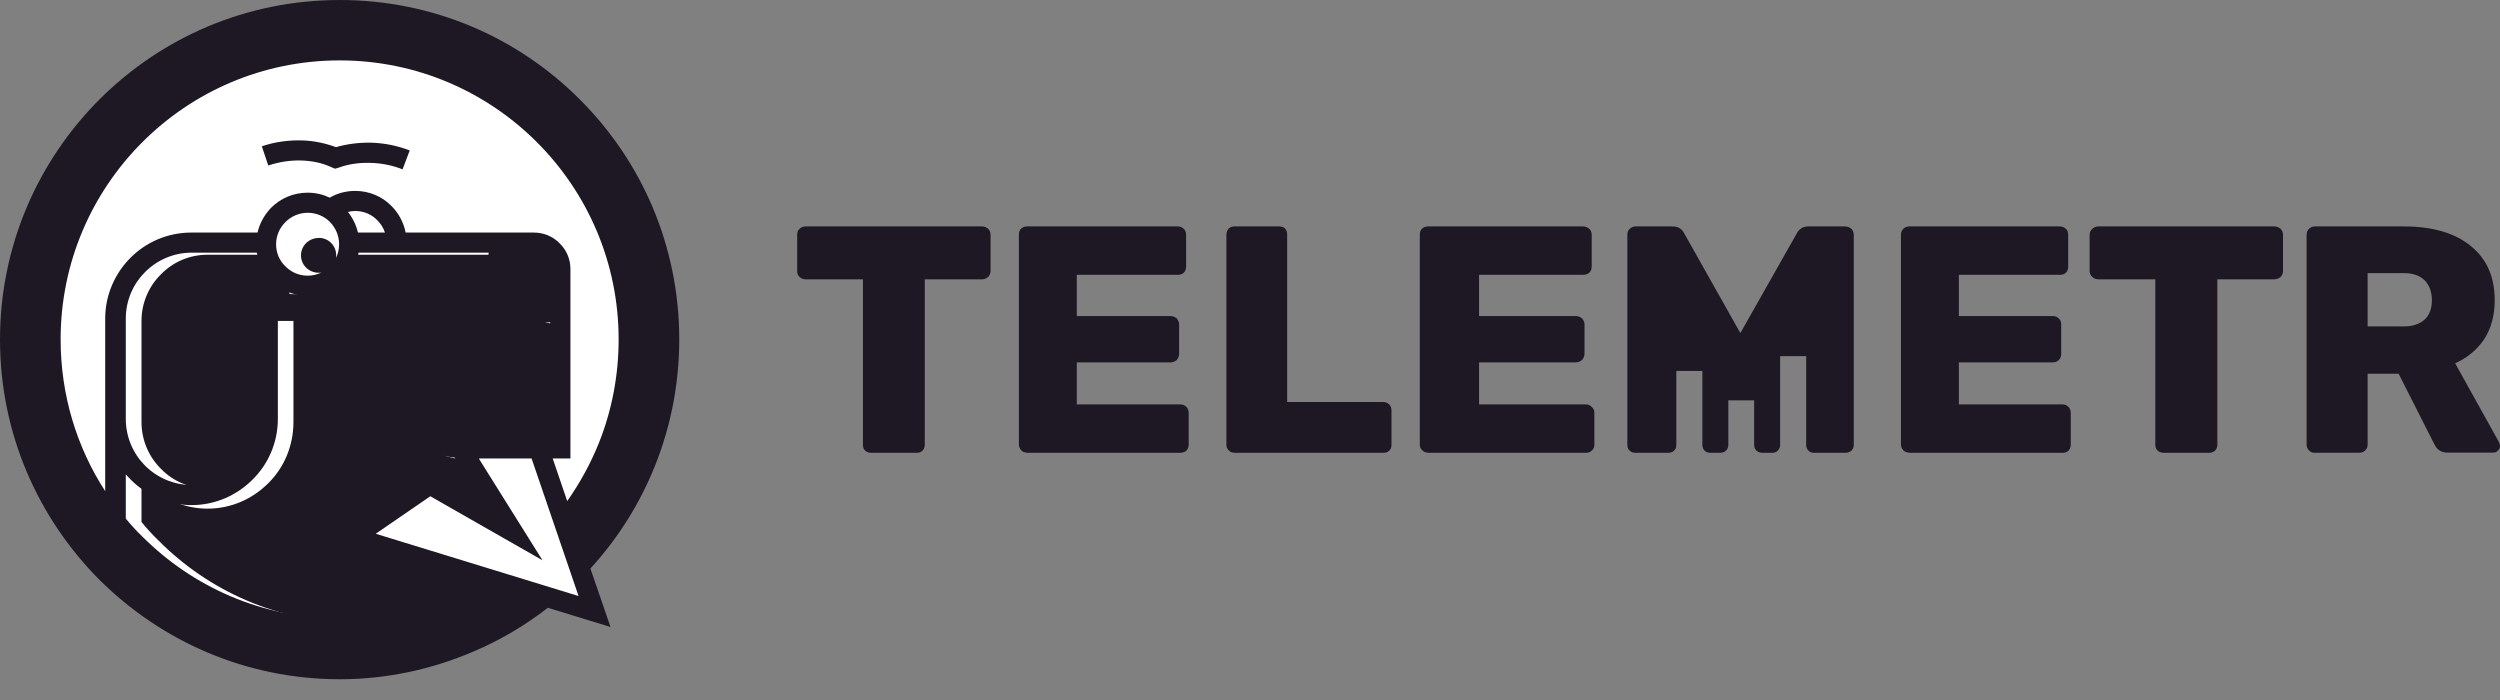 <?xml version="1.0" encoding="UTF-8"?> <svg xmlns="http://www.w3.org/2000/svg" width="100" height="28" viewBox="0 0 100 28" fill="none"><rect x="0" y="0" width="100" height="28" fill="#808080" stroke="none"/><g clip-path="url(#clip0_995_723)"><path d="M20.204 23.22C19.979 23.375 19.753 23.517 19.52 23.659C19.093 23.909 18.642 24.131 18.183 24.335C17.46 24.644 16.705 24.878 15.924 25.045C15.143 25.199 14.362 25.283 13.581 25.283C12.006 25.283 10.49 24.974 9.108 24.394C7.675 23.801 6.385 22.936 5.307 21.859C3.19 19.742 1.887 16.815 1.887 13.587C1.887 12.013 2.196 10.497 2.776 9.123C3.369 7.678 4.234 6.388 5.311 5.311C6.389 4.246 7.679 3.369 9.112 2.776C10.498 2.208 12.01 1.887 13.585 1.887C15.159 1.887 16.675 2.208 18.049 2.776C19.494 3.369 20.785 4.242 21.863 5.311C23.98 7.428 25.283 10.355 25.283 13.583C25.283 14.318 25.212 15.061 25.07 15.783C24.928 16.518 24.715 17.228 24.444 17.925C24.185 18.577 23.863 19.203 23.495 19.796C23.258 20.176 22.998 20.544 22.727 20.886L23.909 24.356L20.217 23.22H20.204Z" fill="white"></path><path d="M5.66 20.879C5.872 21.139 6.097 21.39 6.335 21.616C8.354 23.649 11.139 24.906 14.219 24.906C15.756 24.906 17.254 24.596 18.62 24.005C18.94 23.862 19.244 23.72 19.552 23.552L13.841 21.771L17.075 19.538L20.119 20.937L18.807 18.431C17.97 18.348 17.192 18.075 16.492 17.66C15.606 17.124 14.877 16.366 14.382 15.452L15.443 16.864C15.88 17.635 18.049 17.979 18.807 18.431C19.552 18.871 18.749 17.648 19.656 17.648H22.641V12.992H22.546C21.8 12.992 21.226 12.695 20.822 12.221C20.385 11.722 20.173 11.023 20.173 10.285V10.189H13.87C13.799 10.629 13.587 11.018 13.291 11.316C12.912 11.697 12.396 11.769 11.83 11.769C11.264 11.769 11.855 11.697 11.488 11.316C11.18 11.018 10.98 10.629 10.91 10.189H8.304C7.571 10.189 6.913 10.486 6.439 10.972C5.956 11.446 5.66 12.112 5.66 12.837V16.877C5.66 17.614 5.956 18.276 6.439 18.754C6.909 19.24 7.571 19.538 8.304 19.538C9.036 19.538 9.686 19.24 10.156 18.754C10.639 18.281 10.935 17.614 10.935 16.877V12.837H11.738V16.877C11.738 17.84 11.359 18.708 10.735 19.324C10.111 19.953 9.249 20.346 8.304 20.346C7.359 20.346 6.484 19.953 5.872 19.324C5.802 19.253 5.731 19.181 5.66 19.11V20.879Z" fill="#1E1824"></path><path d="M18.805 15.114C18.555 15.114 18.355 15.314 18.355 15.564C18.355 15.814 18.555 16.014 18.805 16.014C19.055 16.014 19.255 15.814 19.255 15.564C19.255 15.314 19.055 15.114 18.805 15.114ZM22.692 20.038C23.2 19.317 23.625 18.538 23.954 17.722C24.474 16.422 24.745 15.018 24.745 13.577C24.745 10.494 23.495 7.707 21.475 5.686C19.455 3.666 16.668 2.416 13.585 2.416C10.502 2.416 7.715 3.666 5.695 5.686C3.674 7.707 2.425 10.494 2.425 13.577C2.425 15.809 3.074 17.897 4.208 19.646V16.755V12.739C4.208 11.794 4.599 10.931 5.224 10.306C5.849 9.681 6.711 9.302 7.657 9.302H10.302C10.386 8.923 10.585 8.582 10.844 8.311C11.223 7.932 11.739 7.707 12.306 7.707C12.627 7.707 12.918 7.778 13.193 7.907C13.348 7.811 13.502 7.753 13.664 7.707C13.843 7.661 14.018 7.636 14.206 7.636C14.772 7.636 15.293 7.861 15.659 8.24C15.943 8.523 16.143 8.89 16.226 9.302H21.35C21.75 9.302 22.117 9.457 22.379 9.727C22.65 9.986 22.817 10.352 22.817 10.756V18.338H22.108L22.687 20.038H22.692ZM5.024 20.734C5.237 20.992 5.461 21.242 5.699 21.467C7.719 23.487 10.506 24.737 13.589 24.737C15.126 24.737 16.613 24.429 17.992 23.841C18.313 23.7 18.617 23.558 18.926 23.391L13.197 21.621L17.176 18.892L19.313 20.109L18.18 18.301C17.343 18.217 16.551 17.947 15.864 17.534C14.976 17.001 14.235 16.247 13.739 15.339L14.447 14.96C14.872 15.726 15.51 16.389 16.268 16.838C17.013 17.276 17.863 17.522 18.784 17.522H22.008V12.893H21.925C21.171 12.893 20.592 12.598 20.188 12.127C19.763 11.631 19.538 10.935 19.538 10.202C19.538 10.165 19.538 10.144 19.55 10.106H14.343C14.272 10.544 14.072 10.931 13.777 11.227C13.398 11.606 12.881 11.839 12.314 11.839C11.748 11.839 11.227 11.602 10.852 11.227C10.556 10.931 10.344 10.544 10.273 10.106H7.665C6.945 10.106 6.282 10.402 5.799 10.886C5.328 11.356 5.032 12.018 5.032 12.739V16.755C5.032 17.488 5.328 18.147 5.799 18.622C6.282 19.105 6.945 19.401 7.665 19.401C8.386 19.401 9.048 19.105 9.532 18.622C10.002 18.151 10.298 17.488 10.298 16.755V12.739H11.114V16.755C11.114 17.713 10.723 18.576 10.098 19.188C9.473 19.813 8.611 20.204 7.665 20.204C6.72 20.204 5.857 19.813 5.232 19.188C5.162 19.117 5.091 19.046 5.032 18.976V20.734H5.024ZM21.913 24.312C21.004 25.02 20 25.612 18.938 26.062C17.259 26.782 15.443 27.17 13.589 27.17C9.836 27.17 6.445 25.645 3.978 23.192C1.521 20.725 0 17.334 0 13.581C0 9.827 1.525 6.436 3.978 3.978C6.445 1.512 9.836 0 13.589 0C17.343 0 20.734 1.512 23.192 3.978C25.658 6.436 27.17 9.823 27.17 13.581C27.17 15.318 26.841 17.03 26.203 18.622C25.599 20.134 24.729 21.525 23.616 22.741L24.42 25.079L21.917 24.312H21.913ZM19.151 18.338L21.7 22.412L17.213 19.85L15.03 21.35L23.142 23.841L21.263 18.338H19.151ZM15.397 9.302C15.339 9.115 15.23 8.948 15.101 8.819C14.876 8.582 14.56 8.44 14.214 8.44C14.106 8.44 14.014 8.453 13.918 8.478C14.106 8.715 14.247 8.998 14.318 9.302H15.393H15.397ZM12.752 9.515C13.143 9.515 13.447 9.823 13.447 10.211C13.447 10.248 13.447 10.294 13.435 10.327C13.518 10.161 13.564 9.973 13.564 9.773C13.564 9.419 13.422 9.111 13.197 8.877C12.973 8.653 12.656 8.511 12.31 8.511C11.964 8.511 11.648 8.653 11.423 8.877C11.185 9.115 11.044 9.419 11.044 9.773C11.044 10.127 11.185 10.435 11.423 10.661C11.648 10.886 11.956 11.027 12.31 11.027C12.51 11.027 12.689 10.981 12.864 10.898C12.818 10.91 12.781 10.91 12.748 10.91C12.356 10.91 12.039 10.602 12.039 10.215C12.039 9.827 12.36 9.519 12.748 9.519L12.752 9.515ZM16.105 6.774C15.68 6.607 15.243 6.524 14.806 6.515C14.368 6.503 13.943 6.561 13.556 6.703L13.402 6.749L13.26 6.69C12.881 6.511 12.469 6.432 12.044 6.42C11.606 6.407 11.156 6.478 10.731 6.62L10.473 5.853C10.994 5.674 11.535 5.603 12.069 5.616C12.539 5.628 13.002 5.724 13.439 5.886C13.889 5.757 14.36 5.699 14.831 5.707C15.364 5.72 15.88 5.824 16.389 6.016L16.105 6.77V6.774ZM20.084 13.668C19.834 13.668 19.634 13.868 19.634 14.118C19.634 14.368 19.834 14.568 20.084 14.568C20.334 14.568 20.534 14.368 20.534 14.118C20.534 13.868 20.334 13.668 20.084 13.668ZM17.534 13.668C17.284 13.668 17.084 13.868 17.084 14.118C17.084 14.368 17.284 14.568 17.534 14.568C17.784 14.568 17.984 14.368 17.984 14.118C17.984 13.868 17.784 13.668 17.534 13.668Z" fill="#1E1824"></path><path d="M92.597 18.113C92.501 18.113 92.431 18.088 92.36 18.018C92.302 17.959 92.264 17.876 92.264 17.793V9.389C92.264 9.294 92.302 9.21 92.36 9.152C92.418 9.094 92.501 9.057 92.597 9.057H96.157C97.289 9.057 98.186 9.314 98.823 9.834C99.472 10.354 99.788 11.073 99.788 12.013C99.788 12.616 99.647 13.132 99.376 13.556C99.094 13.98 98.703 14.309 98.207 14.533L99.963 17.693C99.987 17.752 100 17.801 100 17.835C100 17.905 99.975 17.976 99.917 18.022C99.871 18.08 99.8 18.105 99.73 18.105H97.904C97.654 18.105 97.48 17.997 97.371 17.764L95.945 14.949H94.705V17.789C94.705 17.884 94.668 17.968 94.598 18.026C94.539 18.084 94.456 18.109 94.361 18.109H92.593L92.597 18.113ZM96.145 13.057C96.51 13.057 96.793 12.961 96.993 12.774C97.18 12.595 97.276 12.338 97.276 12.009C97.276 11.681 97.18 11.418 96.993 11.219C96.793 11.019 96.51 10.924 96.145 10.924H94.705V13.057H96.145Z" fill="#1E1824"></path><path d="M86.558 18.113C86.462 18.113 86.379 18.088 86.308 18.03C86.249 17.972 86.212 17.889 86.212 17.793V11.172H83.931C83.835 11.172 83.752 11.135 83.693 11.077C83.622 11.018 83.585 10.935 83.585 10.84V9.389C83.585 9.294 83.622 9.21 83.693 9.152C83.752 9.094 83.835 9.057 83.931 9.057H90.975C91.07 9.057 91.154 9.094 91.224 9.152C91.283 9.21 91.321 9.294 91.321 9.389V10.84C91.321 10.935 91.283 11.018 91.224 11.077C91.154 11.135 91.07 11.172 90.975 11.172H88.694V17.793C88.694 17.889 88.656 17.972 88.597 18.03C88.526 18.088 88.443 18.113 88.347 18.113H86.549H86.558Z" fill="#1E1824"></path><path d="M76.366 18.105C76.272 18.105 76.202 18.08 76.132 18.009C76.075 17.951 76.038 17.868 76.038 17.785V9.389C76.038 9.293 76.075 9.21 76.132 9.152C76.189 9.094 76.272 9.057 76.366 9.057H82.398C82.493 9.057 82.575 9.094 82.633 9.152C82.703 9.21 82.727 9.293 82.727 9.389V10.673C82.727 10.768 82.703 10.851 82.633 10.909C82.575 10.968 82.493 10.993 82.398 10.993H78.355V12.642H82.119C82.214 12.642 82.296 12.679 82.353 12.738C82.423 12.808 82.448 12.879 82.448 12.974V14.15C82.448 14.245 82.423 14.329 82.353 14.399C82.296 14.457 82.214 14.495 82.119 14.495H78.355V16.177H82.501C82.596 16.177 82.666 16.202 82.736 16.273C82.793 16.331 82.83 16.414 82.83 16.51V17.793C82.83 17.889 82.793 17.972 82.736 18.03C82.666 18.088 82.596 18.113 82.501 18.113H76.362L76.366 18.105Z" fill="#1E1824"></path><path d="M57.118 18.105C57.033 18.105 56.949 18.08 56.89 18.009C56.818 17.951 56.792 17.868 56.792 17.785V9.389C56.792 9.293 56.818 9.21 56.877 9.152C56.936 9.094 57.02 9.057 57.118 9.057H63.318C63.415 9.057 63.499 9.094 63.571 9.152C63.63 9.21 63.668 9.293 63.668 9.389V10.673C63.668 10.768 63.63 10.851 63.571 10.909C63.499 10.968 63.415 10.993 63.318 10.993H59.162V12.642H63.03C63.127 12.642 63.212 12.679 63.284 12.738C63.343 12.808 63.381 12.891 63.381 12.974V14.15C63.381 14.245 63.343 14.329 63.284 14.399C63.212 14.457 63.127 14.495 63.03 14.495H59.162V16.177H63.423C63.52 16.177 63.605 16.202 63.664 16.273C63.736 16.331 63.774 16.414 63.774 16.51V17.793C63.774 17.889 63.736 17.972 63.664 18.03C63.605 18.088 63.52 18.113 63.423 18.113H57.114L57.118 18.105Z" fill="#1E1824"></path><path d="M49.373 18.109C49.291 18.109 49.208 18.084 49.151 18.014C49.081 17.955 49.056 17.872 49.056 17.789V9.377C49.056 9.281 49.093 9.21 49.151 9.14C49.208 9.082 49.291 9.057 49.373 9.057H51.17C51.264 9.057 51.346 9.082 51.404 9.14C51.462 9.21 51.486 9.281 51.486 9.377V16.081H55.331C55.425 16.081 55.508 16.118 55.565 16.176C55.635 16.247 55.66 16.33 55.66 16.426V17.793C55.66 17.889 55.635 17.972 55.565 18.03C55.508 18.088 55.425 18.113 55.331 18.113H49.373V18.109Z" fill="#1E1824"></path><path d="M41.071 18.105C40.989 18.105 40.907 18.08 40.849 18.009C40.792 17.951 40.755 17.868 40.755 17.785V9.389C40.755 9.293 40.78 9.21 40.837 9.152C40.907 9.094 40.977 9.057 41.071 9.057H47.116C47.21 9.057 47.28 9.094 47.35 9.152C47.408 9.21 47.445 9.293 47.445 9.389V10.673C47.445 10.768 47.408 10.851 47.35 10.909C47.28 10.968 47.21 10.993 47.116 10.993H43.072V12.642H46.824C46.919 12.642 47.001 12.679 47.071 12.738C47.128 12.808 47.165 12.891 47.165 12.974V14.15C47.165 14.245 47.128 14.329 47.071 14.399C47.001 14.457 46.919 14.495 46.824 14.495H43.072V16.177H47.206C47.301 16.177 47.383 16.202 47.453 16.273C47.51 16.331 47.547 16.414 47.547 16.51V17.793C47.547 17.889 47.51 17.972 47.453 18.03C47.383 18.088 47.301 18.113 47.206 18.113H41.067L41.071 18.105Z" fill="#1E1824"></path><path d="M34.852 18.113C34.756 18.113 34.673 18.088 34.614 18.03C34.543 17.972 34.518 17.889 34.518 17.793V11.172H32.221C32.125 11.172 32.041 11.135 31.983 11.077C31.912 11.018 31.887 10.935 31.887 10.84V9.389C31.887 9.294 31.912 9.21 31.983 9.152C32.041 9.094 32.125 9.057 32.221 9.057H39.288C39.385 9.057 39.456 9.094 39.526 9.152C39.585 9.21 39.623 9.294 39.623 9.389V10.84C39.623 10.935 39.585 11.018 39.526 11.077C39.456 11.135 39.385 11.172 39.288 11.172H36.991V17.793C36.991 17.889 36.953 17.972 36.895 18.03C36.837 18.088 36.753 18.113 36.657 18.113H34.844H34.852Z" fill="#1E1824"></path><path d="M65.429 18.113C65.333 18.113 65.249 18.088 65.191 18.03C65.119 17.972 65.094 17.889 65.094 17.793V9.389C65.094 9.294 65.119 9.21 65.191 9.152C65.249 9.094 65.333 9.057 65.429 9.057H66.898C67.124 9.057 67.279 9.152 67.371 9.339L69.614 13.323L71.87 9.339C71.966 9.152 72.121 9.057 72.335 9.057H73.803C73.9 9.057 73.984 9.094 74.054 9.152C74.113 9.21 74.151 9.294 74.151 9.389V17.793C74.151 17.889 74.113 17.972 74.054 18.03C73.984 18.088 73.9 18.113 73.803 18.113H72.569C72.485 18.113 72.401 18.088 72.343 18.03C72.284 17.972 72.247 17.889 72.247 17.806V14.246H71.205V17.806C71.205 17.889 71.167 17.972 71.108 18.03C71.049 18.088 70.966 18.113 70.882 18.113H70.501C70.405 18.113 70.334 18.088 70.263 18.03C70.204 17.972 70.166 17.889 70.166 17.806V16.013H69.133V17.806C69.133 17.889 69.095 17.972 69.037 18.03C68.965 18.088 68.894 18.113 68.798 18.113H68.43C68.334 18.113 68.25 18.088 68.191 18.03C68.133 17.972 68.095 17.889 68.095 17.806V14.837H67.053V17.806C67.053 17.889 67.028 17.972 66.957 18.03C66.898 18.088 66.814 18.113 66.731 18.113H65.412H65.429Z" fill="#1E1824"></path></g><defs><clipPath id="clip0_995_723"><rect width="100" height="27.273" fill="white"></rect></clipPath></defs></svg> 